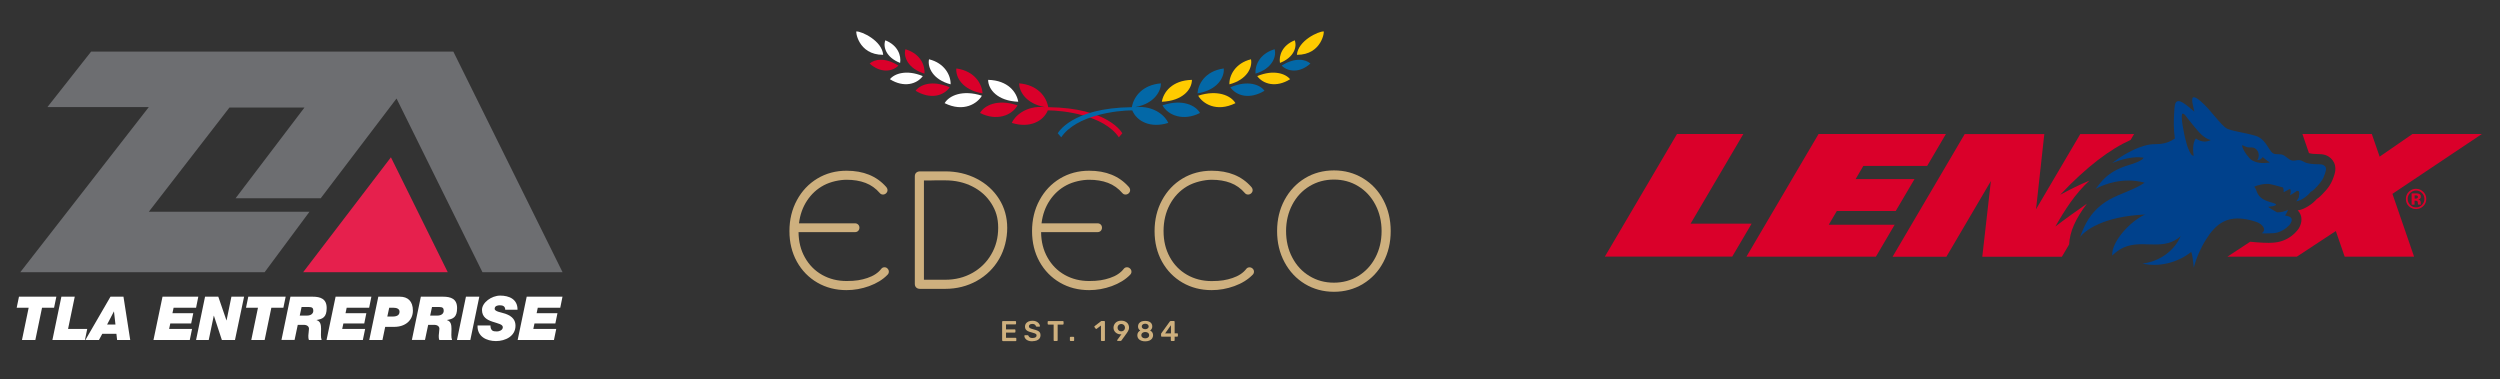 <?xml version="1.0" encoding="UTF-8"?>
<svg xmlns="http://www.w3.org/2000/svg" id="Layer_1" version="1.1" viewBox="0 0 3925.9 595.3">
  <rect x="0" y="0" width="3925.9" height="595.3" fill="#333333" stroke="none"/>
  <defs>
    <style>
      .st0 {
        fill: #ffcb00;
      }

      .st1 {
        fill: #6d6e71;
      }

      .st2 {
        fill: #e6204d;
      }

      .st3 {
        fill: #0368a7;
      }

      .st4 {
        fill: #ceb07e;
      }

      .st5 {
        fill: #fff;
      }

      .st6 {
        fill: #00418c;
      }

      .st7 {
        fill: #da002a;
      }
    </style>
  </defs>
  <g>
    <path class="st4" d="M1574.8,535.5c-.3,0-.5-.1-.8-.3-.2-.2-.3-.5-.3-.8v-29.1c0-.3.1-.6.3-.8.2-.2.5-.3.8-.3h19.7c.3,0,.6.1.8.3.2.2.3.5.3.8v3c0,.3-.1.5-.3.8-.2.2-.5.3-.8.3h-14.7v7.9h13.7c.3,0,.6,0,.8.3.2.2.3.5.3.8v2.8c0,.3-.1.6-.3.8-.2.2-.5.3-.8.3h-13.7v8.2h15.1c.3,0,.6.1.8.3.2.2.3.5.3.8v3c0,.3-.1.5-.3.8-.2.2-.5.3-.8.3h-20Z"></path>
    <path class="st4" d="M1621.3,536c-2.8,0-5.1-.4-7-1.2-1.9-.8-3.3-1.9-4.2-3.2-1-1.3-1.5-2.7-1.5-4.2,0-.3,0-.5.3-.7.2-.2.4-.3.7-.3h4c.4,0,.7,0,.9.2.2.2.4.4.5.6.2.6.5,1.1,1,1.7.5.6,1.2,1,2.1,1.4.9.4,2,.5,3.3.5,2.1,0,3.7-.4,4.8-1.1,1.1-.7,1.6-1.7,1.6-2.9s-.3-1.6-.8-2.1c-.6-.5-1.4-1-2.6-1.4-1.2-.4-2.7-.9-4.7-1.4-2.2-.5-4.1-1.2-5.6-1.9-1.5-.8-2.6-1.7-3.4-2.9-.8-1.2-1.1-2.6-1.1-4.4s.5-3.3,1.4-4.6c.9-1.3,2.3-2.4,4-3.2,1.7-.8,3.8-1.2,6.2-1.2s3.7.3,5.2.8c1.5.5,2.7,1.2,3.7,2.1,1,.9,1.7,1.8,2.2,2.7.5,1,.8,1.9.8,2.8,0,.2,0,.4-.2.6-.2.2-.4.3-.7.3h-4.2c-.2,0-.5,0-.7-.2-.2-.1-.4-.3-.6-.7-.2-.9-.8-1.7-1.7-2.4-1-.7-2.2-1-3.8-1s-2.9.3-3.9.9c-1,.6-1.5,1.5-1.5,2.8s.2,1.5.7,2.1c.5.5,1.3,1,2.4,1.5,1.1.4,2.5.9,4.3,1.3,2.5.6,4.6,1.2,6.2,2,1.6.7,2.8,1.7,3.5,2.8.8,1.1,1.1,2.6,1.1,4.4s-.5,3.6-1.6,5c-1.1,1.4-2.5,2.5-4.4,3.2-1.9.7-4.1,1.1-6.7,1.1"></path>
    <path class="st4" d="M1655.7,535.5c-.3,0-.5-.1-.8-.3-.2-.2-.3-.5-.3-.8v-24.7h-8.3c-.3,0-.5-.1-.8-.3-.2-.2-.3-.5-.3-.8v-3.3c0-.3.1-.6.3-.8s.5-.3.8-.3h22.8c.3,0,.6.1.8.3.2.2.3.5.3.8v3.3c0,.3-.1.6-.3.8-.2.2-.5.3-.8.3h-8.2v24.7c0,.3-.1.5-.3.8-.2.2-.5.3-.8.3h-4.1Z"></path>
    <path class="st4" d="M1681.2,535.5c-.3,0-.5-.1-.8-.3-.2-.2-.3-.5-.3-.8v-4.4c0-.3.1-.6.3-.8.2-.2.5-.3.8-.3h4.5c.3,0,.5.1.8.3.2.2.3.5.3.8v4.4c0,.3-.1.5-.3.8-.2.2-.5.3-.8.3h-4.5Z"></path>
    <path class="st4" d="M1730,535.5c-.3,0-.6-.1-.8-.3-.2-.2-.3-.5-.3-.8v-23.2l-6.8,5.2c-.3.2-.5.2-.8.2-.3,0-.5-.2-.7-.5l-1.9-2.4c-.2-.3-.2-.5-.2-.9,0-.3.2-.5.5-.7l10-7.7c.2-.2.4-.2.5-.3.2,0,.4,0,.6,0h3.9c.3,0,.5.1.8.3.2.2.3.5.3.8v29.2c0,.3-.1.5-.3.8-.2.2-.5.3-.8.3h-4.1Z"></path>
    <path class="st4" d="M1755.4,535.5c-.3,0-.5,0-.7-.3s-.3-.4-.3-.7,0-.3,0-.4c0,0,0-.2.1-.2l6.6-9.1c-.6.2-1.2.2-1.8.2-1.5,0-2.9-.3-4.2-.9-1.3-.5-2.4-1.3-3.4-2.2-1-.9-1.7-2-2.3-3.3s-.8-2.6-.8-4.1.3-2.7.8-4c.5-1.3,1.3-2.5,2.3-3.5,1-1,2.2-1.9,3.8-2.5,1.5-.6,3.3-.9,5.3-.9s3.8.3,5.3.9c1.5.6,2.8,1.4,3.8,2.3,1,1,1.8,2.1,2.3,3.4.5,1.3.8,2.6.8,4.1s-.2,2.5-.6,3.6c-.4,1.1-.9,2.1-1.5,3-.6.9-1.2,1.8-1.8,2.7l-7.9,10.9c-.1.1-.3.3-.5.6-.2.2-.6.3-1,.3h-4.2ZM1760.8,520.3c1.1,0,2-.2,2.9-.7.9-.5,1.6-1.1,2.1-2,.5-.8.8-1.9.8-3s-.3-2.2-.8-3.1c-.5-.8-1.2-1.5-2.1-2-.9-.5-1.9-.7-2.9-.7s-2,.2-2.9.7-1.6,1.1-2.1,2c-.5.8-.8,1.9-.8,3.1s.3,2.2.8,3c.5.9,1.2,1.5,2.1,2,.9.5,1.9.7,2.9.7"></path>
    <path class="st4" d="M1798.4,536c-2,0-3.7-.2-5.3-.7-1.5-.5-2.9-1.2-3.9-2s-1.9-1.9-2.4-3c-.5-1.2-.8-2.5-.8-3.9s.4-3.2,1.3-4.5c.9-1.3,2-2.2,3.3-2.9-1.1-.7-2-1.6-2.6-2.6-.6-1.1-.9-2.3-.9-3.8s.4-3.2,1.3-4.5c.9-1.3,2.2-2.3,3.8-3.1,1.7-.7,3.7-1.1,6.1-1.1s4.5.4,6.1,1.1c1.7.7,2.9,1.7,3.8,3,.9,1.3,1.3,2.8,1.3,4.5s-.3,2.7-.9,3.8c-.6,1.1-1.4,2-2.5,2.7,1.4.7,2.5,1.6,3.4,2.9.8,1.3,1.3,2.8,1.3,4.5s-.5,3.5-1.5,5c-1,1.4-2.4,2.6-4.2,3.4-1.9.8-4.1,1.2-6.7,1.2M1798.4,531.3c1.2,0,2.2-.2,3.2-.6.9-.4,1.7-1,2.2-1.7s.8-1.6.8-2.6-.3-1.9-.8-2.7c-.5-.7-1.3-1.3-2.2-1.7-.9-.4-2-.6-3.2-.6s-2.2.2-3.1.6c-.9.4-1.7,1-2.2,1.7-.5.7-.8,1.6-.8,2.7s.3,1.9.8,2.6,1.3,1.3,2.2,1.7c.9.4,2,.6,3.1.6M1798.4,517c1,0,1.9-.2,2.7-.6.8-.4,1.5-.8,2-1.5.5-.6.7-1.4.7-2.2s-.2-1.6-.7-2.3c-.5-.6-1.1-1.1-1.9-1.5-.8-.4-1.8-.5-2.8-.5s-2,.2-2.8.5c-.8.4-1.5.9-1.9,1.5-.5.6-.7,1.4-.7,2.3s.2,1.6.7,2.2c.5.6,1.1,1.1,1.9,1.5.8.4,1.8.5,2.8.5"></path>
    <path class="st4" d="M1839.7,535.5c-.3,0-.5-.1-.8-.3-.2-.2-.3-.5-.3-.8v-5.7h-14.2c-.3,0-.6-.1-.8-.3-.2-.2-.3-.5-.3-.8v-3c0-.2,0-.4.1-.7,0-.2.2-.5.4-.7l13.2-18.3c.4-.5.9-.8,1.6-.8h4.9c.3,0,.5.1.8.3.2.2.3.5.3.8v18.2h4c.4,0,.6,0,.8.3.2.2.3.5.3.8v3.1c0,.3-.1.5-.3.8-.2.2-.5.3-.8.3h-4v5.7c0,.3-.1.5-.3.8-.2.2-.5.3-.8.3h-3.9ZM1829.6,523.6h9.2v-12.9l-9.2,12.9Z"></path>
    <path class="st5" d="M1599,159.8c-2.4-14.7-15.8-33.7-47.3-34.4.2,15.1,14.6,33,47.3,34.4"></path>
    <path class="st5" d="M1386.9,86.1c-1.7-22.3-34.1-37.1-41.9-36.7-1.8-2.3,1.8,36.8,41.9,36.7"></path>
    <path class="st7" d="M1543,146.6c-.8-13.8-11.4-34.9-41.2-39.1-1.4,13.3,9.2,33.9,41.2,39.1"></path>
    <path class="st5" d="M1492.8,132.4c.5-13.8-9.3-33.3-33.9-39.3-2.7,12.8,6.3,32.1,33.9,39.3"></path>
    <path class="st7" d="M1451.8,115.6c1-11.7-5.3-30.9-30-38.3-3.5,12.4,4.8,30.9,30,38.3"></path>
    <path class="st5" d="M1413.5,98.8c1.9-11.4-3.4-27.6-23.2-35.5-3.9,10,.9,26.8,23.2,35.5"></path>
    <path class="st7" d="M1597.9,165.4c-32.1-10.7-52.5.6-58.9,12,25.9,13.2,49.9,4.1,58.9-12"></path>
    <path class="st5" d="M1483.4,162c30.2,14.9,51.6.3,58.5-11.7-30.3-9.8-51.5-.2-58.5,11.7"></path>
    <path class="st7" d="M1491.4,137.1c-27.8-11.9-46.7-4-53.6,5.4,23.1,14.1,44.1,8.2,53.6-5.4"></path>
    <path class="st5" d="M1449.1,119.5c-25.6-10.6-44.6-3.9-51.6,4.9,21.8,13.7,42.3,7.8,51.6-4.9"></path>
    <path class="st7" d="M1410.8,103c-21.4-13.5-37.9-9.8-45.1-3.2,16.9,15.3,35.6,13,45.1,3.2"></path>
    <path class="st7" d="M1646.1,168.3c-3-16.9-16.9-35-45.7-37.4-.1,11.4,9.4,31.4,39.8,37.2l1.1.2c-31.5-3.3-48.8,15.6-52.4,24.7,27.7,8.7,49.3-2.2,56.6-19.7,23.6,0,87.9,7.3,111.5,42.3l5.4-6.3s-20.8-39.9-116.3-41"></path>
    <path class="st0" d="M1824.5,159.8c2.4-14.7,15.8-33.7,47.3-34.4-.2,15.1-14.6,33-47.3,34.4"></path>
    <path class="st0" d="M2036.6,86.1c1.7-22.3,34.1-37.1,41.9-36.7,1.8-2.3-1.8,36.8-41.9,36.7"></path>
    <path class="st3" d="M1880.5,146.6c.8-13.8,11.4-34.9,41.2-39.1,1.4,13.3-9.2,33.9-41.2,39.1"></path>
    <path class="st0" d="M1930.6,132.4c-.5-13.8,9.3-33.3,33.9-39.3,2.6,12.8-6.3,32.1-33.9,39.3"></path>
    <path class="st3" d="M1971.6,115.6c-1-11.7,5.3-30.9,30-38.3,3.5,12.4-4.8,30.9-30,38.3"></path>
    <path class="st0" d="M2010,98.8c-1.9-11.4,3.4-27.6,23.2-35.5,3.9,10-.9,26.8-23.2,35.5"></path>
    <path class="st3" d="M1825.5,165.4c32.1-10.7,52.5.6,58.9,12-25.9,13.2-49.9,4.1-58.9-12"></path>
    <path class="st0" d="M1940.1,162c-30.2,14.9-51.6.3-58.5-11.7,30.3-9.8,51.5-.2,58.5,11.7"></path>
    <path class="st3" d="M1932.1,137.1c27.8-11.9,46.7-4,53.6,5.4-23.1,14.1-44.1,8.2-53.6-5.4"></path>
    <path class="st0" d="M1974.3,119.5c25.6-10.6,44.6-3.9,51.6,4.9-21.8,13.7-42.4,7.8-51.6-4.9"></path>
    <path class="st3" d="M2012.7,103c21.4-13.5,37.9-9.8,45.1-3.2-16.9,15.3-35.6,13-45.1,3.2"></path>
    <path class="st3" d="M1777.4,168.3c3-16.9,16.9-35,45.7-37.4.1,11.4-9.4,31.4-39.8,37.2l-1.1.2c31.5-3.3,48.8,15.6,52.4,24.7-27.7,8.7-49.3-2.2-56.6-19.7-23.6,0-87.9,7.3-111.5,42.3l-5.4-6.3s20.8-39.9,116.3-41"></path>
    <path class="st4" d="M1393.7,421.8c1.4,1.3,2.1,2.9,2.1,4.9s-.8,3.5-2.3,5c-7.3,7.5-16.9,13.3-28.6,17.6-11.7,4.2-23.5,6.3-35.5,6.3-17,0-32.3-3.9-45.9-11.8-13.6-7.9-24.3-18.9-32.1-32.9-7.8-14.1-11.7-30.1-11.7-48s3.9-34.1,11.7-48.5c7.8-14.5,18.5-25.8,32.1-34,13.6-8.2,28.9-12.3,45.9-12.3,26.5,0,47.1,8.4,62,25.2,1.5,1.7,2.3,3.4,2.3,5.3s-.7,3.4-2.1,4.8c-1.4,1.4-3.1,2.1-5,2.1s-3.6-.7-4.8-2.1c-6.4-7.5-14-12.9-22.7-16.2-8.7-3.3-18.6-4.9-29.6-4.9s-24.9,2.9-35.7,8.6c-10.8,5.7-19.6,13.8-26.4,24.1-6.8,10.3-11.1,22.2-12.7,35.7h88.1c2,0,3.6.7,4.9,2,1.3,1.3,1.9,3,1.9,4.9s-.7,3.6-1.9,4.9-3,2-4.9,2h-88.8c.1,15,3.5,28.4,10.1,40,6.6,11.7,15.6,20.8,27,27.2,11.4,6.4,24.2,9.6,38.5,9.6s23-1.6,32.6-4.8c9.6-3.2,17-8.1,22-14.7,1.2-1.4,2.8-2.1,4.8-2.1s3.4.7,4.8,2"></path>
    <path class="st4" d="M1444.7,453.6c-2.4,0-4.4-.7-5.9-2.1-1.5-1.4-2.2-3.3-2.2-5.7v-168.9c0-2.4.7-4.4,2.2-5.7s3.4-2.1,5.9-2.1h39.5c18.2,0,34.8,3.9,49.7,11.6,14.9,7.7,26.6,18.4,35.1,31.9,8.5,13.5,12.7,28.7,12.7,45.3s-4.2,34.2-12.7,48.8c-8.5,14.6-20.2,26.1-35.1,34.4-14.9,8.3-31.5,12.5-49.7,12.5h-39.5ZM1450.9,439.3h33.3c15.8,0,30-3.5,42.6-10.6,12.6-7,22.6-16.8,29.8-29.2,7.3-12.4,10.9-26.3,10.9-41.8s-3.6-27-10.8-38.3c-7.2-11.3-17.1-20.2-29.8-26.6-12.7-6.4-26.9-9.6-42.7-9.6s-20.2,0-23.9.2h-9.4v155.9Z"></path>
    <path class="st4" d="M1774.7,421.8c1.4,1.3,2.1,2.9,2.1,4.9s-.8,3.5-2.3,5c-7.3,7.5-16.9,13.3-28.6,17.6-11.7,4.2-23.5,6.3-35.5,6.3-17,0-32.3-3.9-45.9-11.8-13.6-7.9-24.3-18.9-32.1-32.9-7.8-14.1-11.7-30.1-11.7-48s3.9-34.1,11.7-48.5c7.8-14.5,18.5-25.8,32.1-34,13.6-8.2,28.9-12.3,45.9-12.3,26.5,0,47.1,8.4,62,25.2,1.5,1.7,2.3,3.4,2.3,5.3s-.7,3.4-2.1,4.8c-1.4,1.4-3.1,2.1-5.1,2.1s-3.6-.7-4.8-2.1c-6.4-7.5-14-12.9-22.7-16.2-8.7-3.3-18.6-4.9-29.6-4.9s-24.9,2.9-35.7,8.6c-10.8,5.7-19.6,13.8-26.4,24.1-6.8,10.3-11.1,22.2-12.7,35.7h88.1c2,0,3.6.7,4.9,2,1.3,1.3,1.9,3,1.9,4.9s-.7,3.6-1.9,4.9-3,2-4.9,2h-88.8c.1,15,3.5,28.4,10.1,40,6.6,11.7,15.6,20.8,27,27.2,11.4,6.4,24.2,9.6,38.4,9.6s23-1.6,32.6-4.8c9.6-3.2,17-8.1,22-14.7,1.2-1.4,2.8-2.1,4.8-2.1s3.4.7,4.8,2"></path>
    <path class="st4" d="M1962.3,419.8c1.8,0,3.4.7,4.8,2,1.4,1.3,2.1,2.9,2.1,4.9s-.8,3.5-2.3,5c-7.4,7.5-16.9,13.4-28.6,17.6-11.7,4.2-23.5,6.3-35.5,6.3-17,0-32.3-3.9-45.9-11.8-13.6-7.9-24.3-18.9-32.1-32.9-7.8-14.1-11.7-30.1-11.7-48s3.9-34.1,11.7-48.5c7.8-14.5,18.5-25.8,32.1-34,13.6-8.2,28.9-12.3,45.9-12.3,26.5,0,47.1,8.4,62,25.2,1.5,1.7,2.3,3.4,2.3,5.3s-.7,3.4-2.1,4.8c-1.4,1.4-3.1,2.1-5.1,2.1s-3.6-.7-4.8-2.1c-6.4-7.5-14-12.9-22.7-16.2-8.7-3.3-18.6-4.9-29.6-4.9s-27.1,3.4-38.7,10.3c-11.6,6.9-20.6,16.5-27.1,28.7-6.5,12.2-9.8,26.1-9.8,41.5s3.2,28.9,9.8,40.9c6.5,11.9,15.5,21.2,27,27.8,11.5,6.6,24.4,9.9,38.8,9.9s23-1.6,32.6-4.8c9.7-3.2,17-8.1,22-14.7,1.2-1.4,2.8-2.1,4.8-2.1"></path>
    <path class="st4" d="M2049.2,445.9c-13.5-8.2-24.2-19.5-32-34.1-7.8-14.5-11.7-30.8-11.7-48.9s3.9-34.3,11.7-48.9c7.8-14.5,18.5-25.9,32-34.1,13.5-8.2,28.7-12.3,45.6-12.3s31.8,4.1,45.5,12.3c13.6,8.2,24.3,19.5,32,34.1,7.7,14.5,11.6,30.8,11.6,48.9s-3.9,34.4-11.6,48.9c-7.7,14.5-18.4,25.9-32,34.1-13.6,8.2-28.8,12.3-45.5,12.3s-32-4.1-45.6-12.3M2132.9,433.5c11.4-7,20.4-16.6,26.9-29,6.5-12.4,9.8-26.2,9.8-41.6s-3.3-29.1-9.8-41.5c-6.5-12.4-15.5-22.1-26.9-29-11.4-7-24.1-10.4-38.2-10.4s-26.9,3.5-38.3,10.4c-11.5,7-20.5,16.6-27,29-6.5,12.4-9.8,26.3-9.8,41.5s3.2,29.2,9.8,41.6c6.5,12.4,15.5,22.1,27,29,11.5,7,24.2,10.4,38.3,10.4s26.8-3.5,38.2-10.4"></path>
  </g>
  <polygon class="st1" points="31.9 427.4 415.6 427.4 486 332.5 233.7 332.5 360.3 168.9 478.1 168.9 369.9 311.4 503.6 311.4 622.7 154.7 757.6 427.4 883.4 427.4 711.9 81 143.1 81 74.5 168.1 233.7 168.1 31.9 427.4"></polygon>
  <polygon class="st2" points="476.1 427.4 613.9 247 703.1 427.4 476.1 427.4"></polygon>
  <g>
    <path class="st5" d="M45.1,483.3h-18.9l3.6-17.4h58.7l-3.6,17.4h-18.9l-10.5,50.6h-21l10.5-50.6Z"></path>
    <path class="st5" d="M96.4,465.9h21l-10.5,50.6h30.1l-3.6,17.4h-51.1l14.1-68Z"></path>
    <path class="st5" d="M173.3,465.9h20.6l10.6,68h-20.6l-1.1-9.7h-22.2l-5.2,9.7h-21.3l39.4-68ZM168.2,509.6h13.1l-2.3-20.4h-.2l-10.6,20.4Z"></path>
    <path class="st5" d="M255.2,465.9h56.2l-3.5,17.4h-35.3l-1.8,8.5h32.7l-3.3,16.2h-32.8l-1.8,8.5h36l-3.6,17.4h-57l14.2-68Z"></path>
    <path class="st5" d="M322,465.9h20.8l12.8,37.2h.2l7.6-37.2h19.9l-14.3,68h-20.6l-12.5-38.1h-.2l-7.9,38.1h-19.9l14.1-68Z"></path>
    <path class="st5" d="M405.2,483.3h-18.9l3.6-17.4h58.7l-3.6,17.4h-18.9l-10.5,50.6h-21l10.5-50.6Z"></path>
    <path class="st5" d="M456.3,465.9h34.5c12.6,0,22.2,3.4,22.2,17.8s-6.1,17.2-15.9,18.8v.2c6.2,1.8,7.1,7.4,7.1,13.9s-.2,6.5-.2,9.5.3,5.8,1.1,7.8h-20c-.8-1.8-.9-3.6-.9-6.7s1-7.4,1-10.9-2.7-6.2-8.5-6.2h-9.1l-5,23.7h-20.6l14.1-68ZM470.7,495.6h11.1c7,0,10.2-3.5,10.2-7.6s-1.6-5.9-7.1-5.9h-11.3l-2.9,13.5Z"></path>
    <path class="st5" d="M527,465.9h56.2l-3.5,17.4h-35.3l-1.8,8.5h32.7l-3.3,16.2h-32.8l-1.8,8.5h36l-3.6,17.4h-57l14.2-68Z"></path>
    <path class="st5" d="M594.1,465.9h33.7c12.5,0,20.6,6.9,20.6,21.9s-11.5,25.5-29.4,25.5h-14.1l-4.3,20.6h-20.7l14.2-68ZM608.3,497.1h8c8.4,0,11.1-3.1,11.1-7.7s-4.8-6.1-9.1-6.1h-7.1l-3,13.8Z"></path>
    <path class="st5" d="M661.1,465.9h34.5c12.6,0,22.2,3.4,22.2,17.8s-6.1,17.2-15.9,18.8v.2c6.2,1.8,7.1,7.4,7.1,13.9s-.2,6.5-.2,9.5.3,5.8,1.1,7.8h-20c-.8-1.8-.9-3.6-.9-6.7s1-7.4,1-10.9-2.7-6.2-8.5-6.2h-9.1l-5,23.7h-20.6l14.1-68ZM675.5,495.6h11.1c7,0,10.2-3.5,10.2-7.6s-1.6-5.9-7.1-5.9h-11.3l-2.9,13.5Z"></path>
    <path class="st5" d="M731.7,465.9h21l-14.1,68h-21l14.1-68Z"></path>
    <path class="st5" d="M793.4,486.5c0-2.8-.9-4.5-2.4-5.6-1.5-1.1-3.7-1.5-6.1-1.5-3.5,0-8.1,1-8.1,5.5s10.3,5.5,16.9,7.8c11.8,4.2,15.8,10.7,15.8,18.8,0,16.4-15.9,24.1-30.7,24.1s-29.6-7.1-28.9-24.5h20.3c0,3.7.8,5.9,2.6,7.7,1.8,1.5,4.3,1.7,7.7,1.7s9.1-2,9.1-6.6-7-5.7-16.4-8.8c-8.3-2.8-16.3-7.1-16.3-18.5s14.9-22.4,28.6-22.4,27.4,5.4,27.2,22.2h-19.3Z"></path>
    <path class="st5" d="M827.1,465.9h56.2l-3.5,17.4h-35.3l-1.8,8.5h32.7l-3.3,16.2h-32.8l-1.8,8.5h36l-3.6,17.4h-57l14.2-68Z"></path>
  </g>
  <path class="st7" d="M2871.8,352.9h103.5l-29.5,50.2h-203.3l113.3-192.7h200l-29.5,50.2h-100.2l-12.1,20.6h92.5l-29.5,50.1h-92.5l-12.7,21.6ZM2654.8,351.3l82.9-140.9h-104.2l-113.3,192.6h200l30.5-51.8h-95.8M3345.6,220.1l5.7-9.6h-84.5l-69.5,118.1,13-118.1h-125l-113.3,192.7h84.5l69.9-118.9-13.5,118.9h125l11.4-19.4c.2-4.9,1-9.9,2.2-15,1.2-5.1,3-10.2,5.3-15.4,2.3-5.3,5.1-10.6,8.5-16.2,3.4-5.6,7.3-11.3,11.9-17.3-8.3,5.8-16.7,11.7-25,17.6-8.3,5.9-16.4,12-24.5,18.2,7.2-12.8,15.1-25.8,23.9-38.2,8.8-12.3,18.6-23.9,29.6-33.9-7.9,3.2-15.7,6.8-23.3,10.5-7.7,3.8-15.2,7.7-22.7,11.8,10.2-10.9,20.3-20.9,30.1-29.9,9.8-9,19.4-17.1,28.7-24.3,9.3-7.2,18.3-13.4,26.9-18.7,8.6-5.3,16.9-9.6,24.6-13.1M3533.3,379.8l-35.5,23.3h109l61.3-40.3,13.9,40.3h109l-34-98.7,140.5-94h-109l-51.6,35.6-12.3-35.6h-109l10.3,30c4.2,1.3,8.7,1.4,13.1,1.5,4.5,0,9,.2,13.1,1.7,6.2,2.2,10.8,6.6,13.3,12,2.5,5.4,2.6,11.7.7,17.9-2,6.5-4.3,12.3-7.6,17.5-3.3,5.2-7.3,9.7-11.7,14.1-2.7,2.7-5.3,5.4-8.6,7.4-5.5,6.6-18.4,16.4-30,17.9,1.1,1.1,2.1,2.2,2.9,3.5.8,1.3,1.5,2.7,2,4.3,1,2.9,1.2,6.2.8,9.6-.5,3.4-1.7,6.9-3.6,10.3-.9,1.5-4.4,6.6-10.7,11.6-6.3,5-15.3,9.9-27.1,11.1-6.5.7-13.1.7-19.6.3-6.5-.3-13.1-.9-19.6-1.5M3805.4,301.2c-3.1-3.1-6.9-4.7-11.3-4.7s-7.9,1.4-11,4.3c-3.3,3.1-5,7-5,11.6s1.5,8.3,4.6,11.3c3.1,3.1,6.9,4.6,11.4,4.6s8.1-1.5,11.2-4.5c3.2-3.1,4.8-6.9,4.8-11.4s-1.6-8.2-4.7-11.3M3803.4,321.8c-2.6,2.6-5.7,3.9-9.3,3.9s-6.7-1.3-9.3-3.9c-2.6-2.6-3.9-5.7-3.9-9.4s1.3-6.6,3.8-9.2c2.6-2.6,5.7-4,9.4-4s6.7,1.3,9.3,4c2.6,2.6,3.8,5.7,3.8,9.2s-1.3,6.8-3.9,9.4M3797,309.1c0-.5-.1-.9-.4-1.2-.2-.3-.6-.6-1.1-.8-.3-.1-.7-.2-1.1-.3-.5,0-1,0-1.5,0h-1.1v5.1h1.8c.5,0,1,0,1.4-.2.4-.1.8-.3,1.1-.5.3-.2.5-.5.7-.8.1-.4.2-.8.2-1.3M3797.2,321.3c0-.3-.1-.6-.2-1,0-.4,0-.9-.1-1.4,0-.5,0-1-.1-1.3,0-.4-.1-.6-.2-.8-.2-.4-.4-.8-.8-1-.4-.2-.8-.4-1.2-.5-.4,0-.8-.1-1.2-.2-.3,0-.6,0-.7,0h-1v6.3h-4.6v-17.7c1.1,0,2.7,0,4.9,0,1.1,0,1.9,0,2.6,0,.6,0,1,0,1.1,0,.7,0,1.3.1,1.9.3s1.1.4,1.6.6c.8.4,1.4,1,1.8,1.7.4.7.6,1.5.6,2.5s0,1.4-.3,1.9c-.2.5-.5,1-.9,1.3-.4.3-.9.6-1.4.8-.5.2-1.1.3-1.7.4,1.1.2,2,.6,2.5,1,1,.8,1.6,2.2,1.6,4v1.6c0,.3,0,.5,0,.8,0,.3.1.5.2.7h-4.4Z"></path>
  <path class="st6" d="M3609.9,308.2c1-2.7,1.2-5.5-.1-8.1-1-.1-2-.3-2.8-.4-1.8,1.2-3.6,2.5-5.4,3.7-1.8,1.2-3.7,2.3-5.7,3.4.1-.2.7-1.4,1.1-3.2.4-1.7.6-4-.2-6.2-.5-.1-1.1-.3-1.6-.4-2.4,1.4-4.7,2.6-6.4,3.5-1.7.8-2.8,1.3-2.8,1.3.3-1.4.3-2.8,0-4-.2-1.3-.5-2.5-.8-3.4-3.7-1-7.3-2.1-11-3-3.7-1-7.4-1.9-11.1-2.6-.9,0-1.8,0-2.7,0-5,0-10.2.9-13.9,2.1,0,0-2.5.3-6.5,2.4.9,1.1,1.6,2.2,2.1,3.1.5.9.8,1.7,1,2.3,2.6,8.3,7.5,12.6,12.9,15.3,5.4,2.7,11.2,3.7,15.6,5.4,3.2,1.2,3.2,2.4,1.1,3.3-2,.9-6.1,1.7-10.8,2.1,1.3,1,2.8,2.2,5.1,3.6,2.2,1.4,5.1,3.1,8.9,5.1,3,0,5.9-.3,8.8-1,2.9-.7,5.7-1.7,8.3-3.1-.7,2.1-1.5,3.8-2.3,5.3-.8,1.5-1.6,2.7-2.3,3.7,1.3.3,3.4.8,5.5,1.3,1.2.3,3,1.2,4.1,2.7,1.1,1.5,1.6,4.1-1,8.4-1.2,2.1-2.3,3.4-6.6,7-4.4,3.6-10.9,7.4-19.3,8.3,0,0-1.3.1-3.4.2-2.1.1-5,.2-8.2.2s-2.6,0-3.9,0c-1.3,0-2.7-.1-4-.2,3-1.8,4-4.1,3.8-6.4s-1.8-4.7-4-6.7c-2.4-2.2-5.5-3.8-8.8-4.9-3.3-1.2-6.7-2-9.8-2.8-6.7-1.6-13.7-2.6-20.5-2.4-6.9.2-13.6,1.6-20,4.7-6.2,3-11.4,7.2-16,12.2-4.6,4.9-8.6,10.5-12.1,16.2-4.3,6.8-8.1,14-11.3,21.4-3.3,7.4-5.9,15.1-7.9,22.9,0,0-.4-4.6-1-10-.7-5.4-1.7-11.6-3-14.9-10.4,8.4-23.1,14.4-36.4,17.7-13.3,3.2-27.3,3.6-40.3.6,12.8-1.4,25.3-6.2,35.8-13.6,10.6-7.4,19.2-17.5,24.3-29.4-12.4,11.2-26,13-40.1,13s-13.2-.4-19.8-.4c-16.2,0-32.4,2.3-47.5,17.9-.9-10.9,6.4-24.6,16.7-36.8,10.3-12.2,23.7-22.9,34.9-27.7-32.8,1.4-56.6,7.7-73,15-16.4,7.2-25.6,15.4-29.1,20.6,5.7-16.8,12.7-29,20.6-38.4,7.9-9.3,16.6-15.7,25.6-20.8,9.1-5,18.5-8.7,27.9-12.6,9.3-3.9,18.6-8,27.3-13.8-4.4-1.2-8.8-2.1-13-2.6-4.3-.6-8.4-.8-12.4-.8-14.9,0-27.8,3.3-37,6.6-9.2,3.3-14.7,6.6-14.7,6.6,3.6-4,7.6-10.7,15.2-17.7,7.6-7,18.8-14.4,36.7-19.7,11.9-3.5,17.7-6.4,20.6-8.5,2.9-2,2.8-3.2,2.8-3.2-7.9-1.3-16.5-.6-25,1.1-8.5,1.7-16.8,4.4-24.1,7.3,12.5-9.9,26.8-18.4,41.7-24.2,5.3-2,10.8-3.7,16.4-4.7,6-1,12.1-.5,18.2-1.2,8.4-1,15.1-3.5,22-8.4-1-7.9-1.5-14.7-1.6-20.8-.1-6.1,0-11.6.4-16.6.4-6.1.5-11.4,1.3-15.2.8-3.8,2.3-6.1,5.4-6.1s2.4.3,3.9.9c1.5.6,3.3,1.6,5.3,2.9,2,1.3,5.2,3.7,8.2,6.2,3.1,2.5,6,5,7.7,6.6,0-1-.6-3.5-1.7-7.8-1.1-4.3-2.1-9.4-1.4-12.8.1-.7.4-1.3.8-1.6.4-.4.9-.5,1.5-.5,2.3,0,6.1,2.3,10.2,5.8,4.1,3.4,8.7,8,12.6,12.4,5,5.6,10.9,13,16.5,19.2,5.6,6.3,10.7,11.4,13.9,12.5,14.1,4.8,29.1,6.2,43.3,10.5,5.1,1.5,9.1,4.2,12.8,8,5.1,5.3,7.9,11.7,12.4,17.3,4.2,5.2,9.9,3.2,15.6,4.1,6.8,1.1,10.8,8.7,17.7,9.7,3.8.6,7.5-1.4,11.4-.7,3.9.7,7.1,3.4,10.9,4.5,6.7,1.9,14.7,1.9,21.6,2.1,4.4.2,10.9,3.1,8.1,11.1-.9,2.7-1.6,5.6-3.6,10.1-1.2,2.6-4.9,7.9-9,12.5-4.1,4.6-8.6,8.8-10.9,9.4-1.5,2.4-5,5.9-9.2,8.9-4.2,3-9.2,5.5-13.5,6.1,1.7-2.1,3.5-4.6,4.4-7.2M3562.2,253.7c-.8-.6-1.7-1.2-2.6-1.9-.9-.7-2-1.4-3-2.3-1-.8-2.1-1.8-3.3-2.9-.7,1.1-1.5,2-2.5,2.8-1,.8-2.2,1.4-3.5,1.7-.4,0-.8.2-1.2.2-.4,0-.8,0-1.2,0,1.1-1.6,1.7-3.4,2-5.3.3-1.9.1-3.8-.3-5.7-.5-1.8-1.4-3.6-2.6-5-1.2-1.4-2.8-2.6-4.7-3.2-.8-.3-1.6-.4-2.5-.5-.8,0-1.7-.1-2.6-.1-.9,0-1.8,0-2.6,0-.9,0-1.7-.1-2.5-.3-.6-.1-1.3-.4-2.1-.7-.7-.3-1.5-.7-2.2-1-.8-.4-1.5-.7-2.2-.9-.7-.2-1.4-.4-2-.4,1.1,5.1,4.3,10.4,7.3,14.5,3,4.1,5.7,6.8,5.7,6.8,2.2,2,4.7,3.3,7.3,4.3,2.6,1,5.4,1.6,8,1.9,1,.1,2,.2,2.9.3.9,0,1.9,0,2.8,0,5.1,0,9-.7,9.9-.7-.6-.5-1.3-1-2.1-1.6M3471.5,219.9c-5.4-1.4-10-4.5-14.2-8.3-4.1-3.8-7.8-8.3-11.2-12.4-1.8-2.2-3.6-4.4-5.4-6.6-1.8-2.2-3.5-4.5-5.3-6.7-.7-.9-2-2.8-3.3-4.4-1.4-1.6-2.9-3-4.3-3s-1.3,1-1.5,2.5c-.2,1.5-.2,3.6,0,5.7.2,2.1.4,4.3.6,6.1.2,1.8.5,3.1.5,3.6,1.5,9.2,3.6,18.7,4,20.3.8,3.3,1.7,6.6,2.6,9.9,1,3.3,2.1,6.5,3.6,9.6.6,1.3,1.5,3.4,2.7,5.2,1.2,1.8,2.7,3.2,4.5,3.2-.3-2.1-.6-4.4-.7-6.8-.2-2.4-.2-4.8,0-7.2.2-2.4.6-4.8,1.2-7,.7-2.2,1.6-4.3,3-6.2,2.6,1.9,5.1,3.1,7.5,3.9,2.3.7,4.5,1,6.4,1,2.8,0,5-.6,6.6-1.1,1.6-.6,2.5-1.1,2.5-1.1"></path>
</svg>
